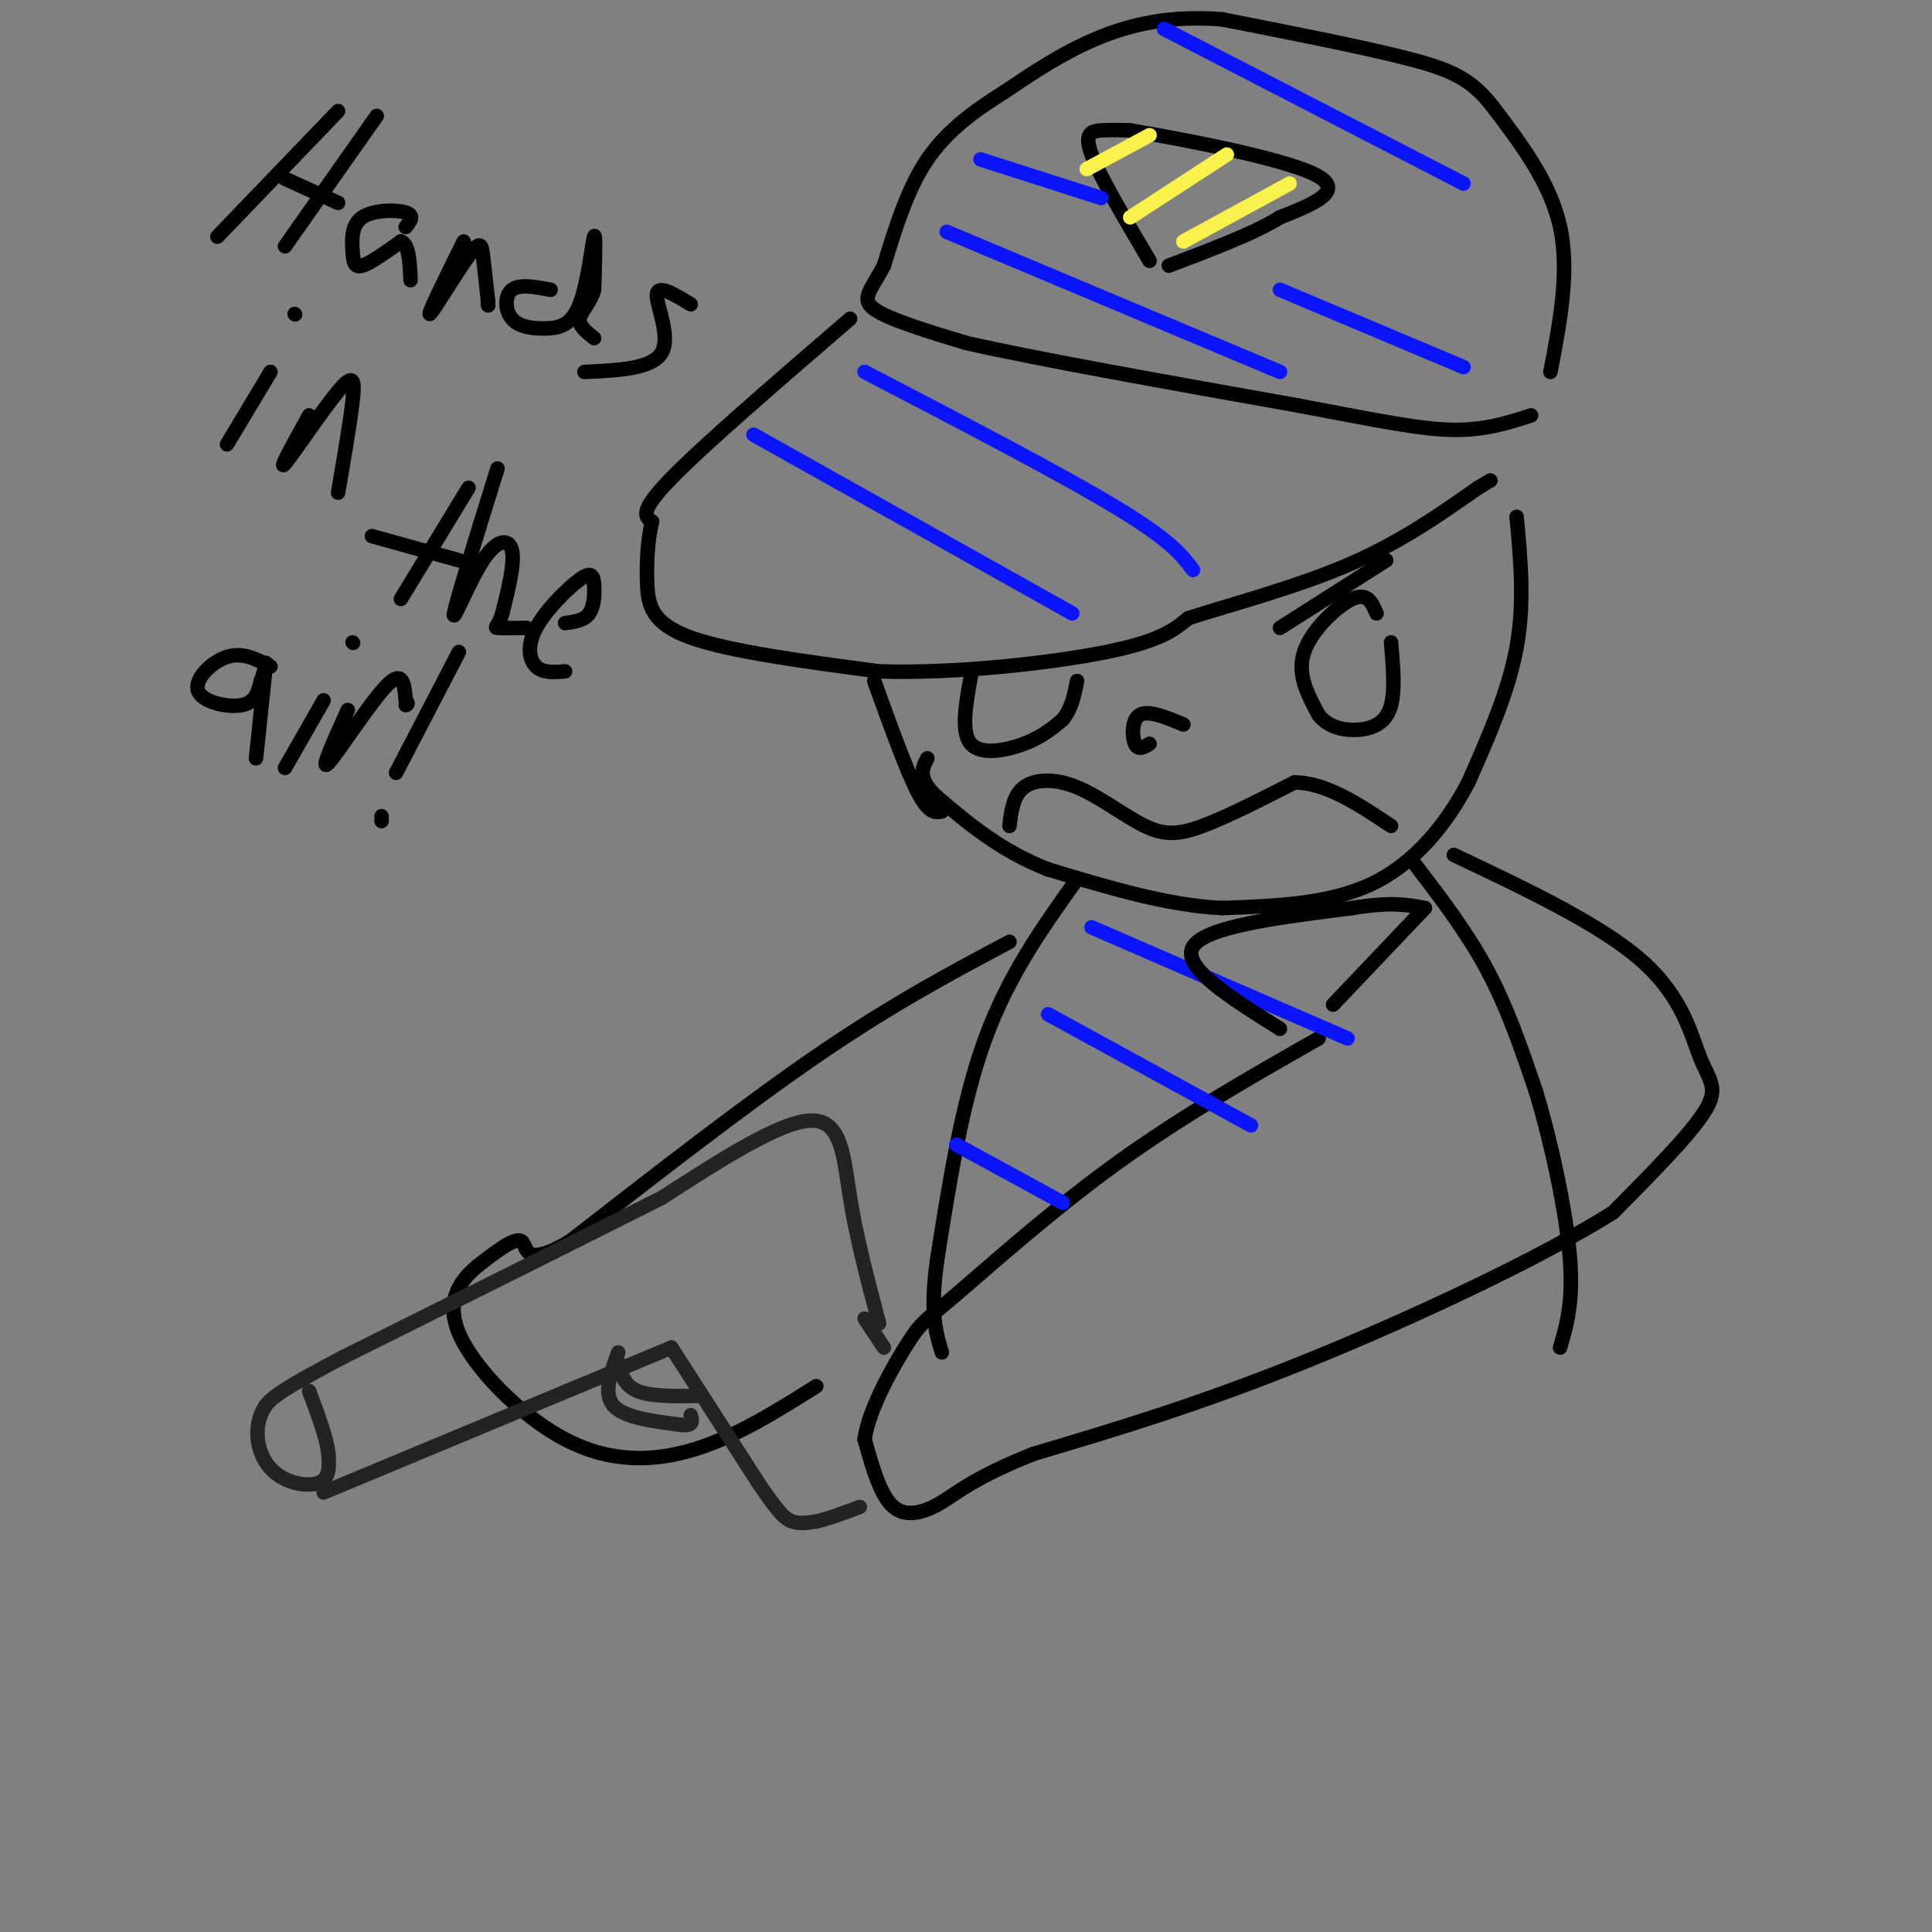 <svg viewBox='0 0 400 400' version='1.1' xmlns='http://www.w3.org/2000/svg' xmlns:xlink='http://www.w3.org/1999/xlink'><rect x="0" y="0" width="400" height="400" fill="#808080" stroke="none"/><g fill='none' stroke='#000000' stroke-width='3' stroke-linecap='round' stroke-linejoin='round'><path d='M321,77c2.000,-10.417 4.000,-20.833 2,-30c-2.000,-9.167 -8.000,-17.083 -14,-25'/><path d='M309,22c-4.489,-5.756 -8.711,-7.644 -18,-10c-9.289,-2.356 -23.644,-5.178 -38,-8'/><path d='M253,4c-10.844,-0.844 -18.956,1.044 -26,4c-7.044,2.956 -13.022,6.978 -19,11'/><path d='M208,19c-6.111,3.844 -11.889,7.956 -16,14c-4.111,6.044 -6.556,14.022 -9,22'/><path d='M183,55c-2.689,5.111 -4.911,6.889 -2,9c2.911,2.111 10.956,4.556 19,7'/><path d='M200,71c14.667,3.333 41.833,8.167 69,13'/><path d='M269,84c17.133,3.267 25.467,4.933 32,5c6.533,0.067 11.267,-1.467 16,-3'/><path d='M176,66c-15.083,13.000 -30.167,26.000 -37,33c-6.833,7.000 -5.417,8.000 -4,9'/><path d='M135,108c-0.917,3.762 -1.208,8.667 -1,13c0.208,4.333 0.917,8.095 9,11c8.083,2.905 23.542,4.952 39,7'/><path d='M182,139c15.756,0.511 35.644,-1.711 47,-4c11.356,-2.289 14.178,-4.644 17,-7'/><path d='M246,128c8.778,-2.822 22.222,-6.378 33,-11c10.778,-4.622 18.889,-10.311 27,-16'/><path d='M306,101c4.500,-2.667 2.250,-1.333 0,0'/><path d='M238,54c-5.156,-8.733 -10.311,-17.467 -12,-22c-1.689,-4.533 0.089,-4.867 2,-5c1.911,-0.133 3.956,-0.067 6,0'/><path d='M234,27c9.689,1.600 30.911,5.600 38,9c7.089,3.400 0.044,6.200 -7,9'/><path d='M265,45c-5.000,3.167 -14.000,6.583 -23,10'/><path d='M314,107c0.833,8.917 1.667,17.833 0,27c-1.667,9.167 -5.833,18.583 -10,28'/><path d='M304,162c-4.622,8.800 -11.178,16.800 -20,21c-8.822,4.200 -19.911,4.600 -31,5'/><path d='M253,188c-11.167,-0.500 -23.583,-4.250 -36,-8'/><path d='M217,180c-9.833,-3.833 -16.417,-9.417 -23,-15'/><path d='M194,165c-4.167,-3.833 -3.083,-5.917 -2,-8'/><path d='M195,168c-1.333,0.250 -2.667,0.500 -5,-4c-2.333,-4.500 -5.667,-13.750 -9,-23'/><path d='M293,179c5.417,7.083 10.833,14.167 15,22c4.167,7.833 7.083,16.417 10,25'/><path d='M318,226c3.200,10.600 6.200,24.600 7,34c0.800,9.400 -0.600,14.200 -2,19'/><path d='M223,182c-7.083,9.917 -14.167,19.833 -19,33c-4.833,13.167 -7.417,29.583 -10,46'/><path d='M194,261c-1.500,10.833 -0.250,14.917 1,19'/><path d='M301,177c15.268,7.238 30.536,14.476 39,22c8.464,7.524 10.125,15.333 12,20c1.875,4.667 3.964,6.190 1,11c-2.964,4.810 -10.982,12.905 -19,21'/><path d='M334,251c-14.689,9.311 -41.911,22.089 -64,31c-22.089,8.911 -39.044,13.956 -56,19'/><path d='M214,301c-12.440,4.976 -15.542,7.917 -19,10c-3.458,2.083 -7.274,3.310 -10,1c-2.726,-2.310 -4.363,-8.155 -6,-14'/><path d='M179,298c0.896,-6.437 6.137,-15.530 9,-20c2.863,-4.470 3.348,-4.319 10,-10c6.652,-5.681 19.472,-17.195 33,-27c13.528,-9.805 27.764,-17.903 42,-26'/><path d='M209,195c-11.917,6.333 -23.833,12.667 -39,23c-15.167,10.333 -33.583,24.667 -52,39'/><path d='M118,257c-9.911,5.844 -8.689,0.956 -10,0c-1.311,-0.956 -5.156,2.022 -9,5'/><path d='M99,262c-3.281,2.684 -6.982,6.895 -4,14c2.982,7.105 12.649,17.105 22,22c9.351,4.895 18.386,4.684 27,2c8.614,-2.684 16.807,-7.842 25,-13'/></g>
<g fill='none' stroke='#232323' stroke-width='3' stroke-linecap='round' stroke-linejoin='round'><path d='M182,274c-2.333,-8.844 -4.667,-17.689 -6,-26c-1.333,-8.311 -1.667,-16.089 -8,-16c-6.333,0.089 -18.667,8.044 -31,16'/><path d='M137,248c-16.167,8.167 -41.083,20.583 -66,33'/><path d='M71,281c-13.667,7.167 -14.833,8.583 -16,10'/><path d='M55,291c-2.821,4.238 -1.875,9.833 1,13c2.875,3.167 7.679,3.905 10,3c2.321,-0.905 2.161,-3.452 2,-6'/><path d='M68,301c-0.333,-3.167 -2.167,-8.083 -4,-13'/><path d='M67,309c0.000,0.000 72.000,-30.000 72,-30'/><path d='M139,279c0.000,0.000 18.000,28.000 18,28'/><path d='M157,307c4.133,6.133 5.467,7.467 7,8c1.533,0.533 3.267,0.267 5,0'/><path d='M169,315c2.333,-0.500 5.667,-1.750 9,-3'/><path d='M179,273c0.000,0.000 4.000,6.000 4,6'/><path d='M128,280c-1.583,4.250 -3.167,8.500 -1,11c2.167,2.500 8.083,3.250 14,4'/><path d='M141,295c2.667,0.333 2.333,-0.833 2,-2'/><path d='M128,282c0.583,2.417 1.167,4.833 4,6c2.833,1.167 7.917,1.083 13,1'/></g>
<g fill='none' stroke='#0A14FD' stroke-width='3' stroke-linecap='round' stroke-linejoin='round'><path d='M226,192c0.000,0.000 53.000,23.000 53,23'/><path d='M217,210c0.000,0.000 42.000,23.000 42,23'/><path d='M198,237c0.000,0.000 22.000,12.000 22,12'/><path d='M196,48c0.000,0.000 69.000,29.000 69,29'/><path d='M203,33c0.000,0.000 25.000,8.000 25,8'/><path d='M241,6c0.000,0.000 62.000,32.000 62,32'/><path d='M265,60c0.000,0.000 38.000,16.000 38,16'/><path d='M179,77c20.333,10.583 40.667,21.167 52,28c11.333,6.833 13.667,9.917 16,13'/><path d='M156,90c0.000,0.000 66.000,37.000 66,37'/></g>
<g fill='none' stroke='#F9F24D' stroke-width='3' stroke-linecap='round' stroke-linejoin='round'><path d='M225,35c0.000,0.000 13.000,-7.000 13,-7'/><path d='M234,45c0.000,0.000 20.000,-13.000 20,-13'/><path d='M245,50c0.000,0.000 22.000,-12.000 22,-12'/></g>
<g fill='none' stroke='#000000' stroke-width='3' stroke-linecap='round' stroke-linejoin='round'><path d='M265,213c-10.250,-6.417 -20.500,-12.833 -18,-17c2.500,-4.167 17.750,-6.083 33,-8'/><path d='M280,188c8.000,-1.333 11.500,-0.667 15,0'/><path d='M295,188c0.000,0.000 -19.000,20.000 -19,20'/><path d='M209,171c0.381,-3.153 0.762,-6.306 3,-8c2.238,-1.694 6.332,-1.928 11,0c4.668,1.928 9.911,6.019 14,8c4.089,1.981 7.026,1.852 12,0c4.974,-1.852 11.987,-5.426 19,-9'/><path d='M268,162c6.500,0.000 13.250,4.500 20,9'/><path d='M285,127c-0.933,-2.200 -1.867,-4.400 -5,-3c-3.133,1.400 -8.467,6.400 -10,11c-1.533,4.600 0.733,8.800 3,13'/><path d='M273,148c2.143,2.833 6.000,3.417 9,3c3.000,-0.417 5.143,-1.833 6,-5c0.857,-3.167 0.429,-8.083 0,-13'/><path d='M287,116c0.000,0.000 -22.000,14.000 -22,14'/><path d='M201,140c-1.044,5.800 -2.089,11.600 0,14c2.089,2.400 7.311,1.400 11,0c3.689,-1.400 5.844,-3.200 8,-5'/><path d='M220,149c1.833,-2.167 2.417,-5.083 3,-8'/><path d='M70,23c0.000,0.000 -25.000,26.000 -25,26'/><path d='M78,24c0.000,0.000 -19.000,27.000 -19,27'/><path d='M59,37c0.000,0.000 11.000,5.000 11,5'/><path d='M84,47c0.955,-1.201 1.911,-2.402 0,-3c-1.911,-0.598 -6.687,-0.593 -9,1c-2.313,1.593 -2.161,4.775 -2,7c0.161,2.225 0.332,3.493 2,3c1.668,-0.493 4.834,-2.746 8,-5'/><path d='M83,50c1.667,0.500 1.833,4.250 2,8'/><path d='M96,50c-3.780,7.643 -7.560,15.286 -7,15c0.560,-0.286 5.458,-8.500 8,-12c2.542,-3.500 2.726,-2.286 3,0c0.274,2.286 0.637,5.643 1,9'/><path d='M101,62c0.167,1.667 0.083,1.333 0,1'/><path d='M114,60c-3.219,-0.613 -6.438,-1.226 -8,0c-1.562,1.226 -1.465,4.290 0,6c1.465,1.710 4.300,2.067 7,2c2.700,-0.067 5.265,-0.556 7,-5c1.735,-4.444 2.638,-12.841 3,-14c0.362,-1.159 0.181,4.921 0,11'/><path d='M123,60c-0.800,2.867 -2.800,4.533 -3,6c-0.200,1.467 1.400,2.733 3,4'/><path d='M143,63c-3.422,-2.089 -6.844,-4.178 -7,-2c-0.156,2.178 2.956,8.622 1,12c-1.956,3.378 -8.978,3.689 -16,4'/><path d='M56,77c0.000,0.000 -9.000,15.000 -9,15'/><path d='M61,65c0.000,0.000 0.100,0.100 0.1,0.1'/><path d='M64,86c-3.250,5.869 -6.500,11.738 -5,10c1.500,-1.738 7.750,-11.083 11,-15c3.250,-3.917 3.500,-2.405 3,2c-0.500,4.405 -1.750,11.702 -3,19'/><path d='M97,101c0.000,0.000 -14.000,23.000 -14,23'/><path d='M77,111c0.000,0.000 18.000,5.000 18,5'/><path d='M103,97c-4.292,13.786 -8.583,27.571 -9,30c-0.417,2.429 3.042,-6.500 6,-11c2.958,-4.500 5.417,-4.571 6,-2c0.583,2.571 -0.708,7.786 -2,13'/><path d='M104,127c-0.800,2.689 -1.800,2.911 -1,3c0.800,0.089 3.400,0.044 6,0'/><path d='M117,129c1.979,-0.261 3.959,-0.521 5,-2c1.041,-1.479 1.144,-4.175 1,-6c-0.144,-1.825 -0.533,-2.778 -3,-1c-2.467,1.778 -7.010,6.286 -9,10c-1.990,3.714 -1.426,6.632 0,8c1.426,1.368 3.713,1.184 6,1'/><path d='M56,138c-2.881,-1.518 -5.762,-3.036 -9,-2c-3.238,1.036 -6.833,4.625 -6,7c0.833,2.375 6.095,3.536 9,3c2.905,-0.536 3.452,-2.768 4,-5'/><path d='M54,141c0.933,-2.289 1.267,-5.511 1,-3c-0.267,2.511 -1.133,10.756 -2,19'/><path d='M67,145c0.000,0.000 -8.000,14.000 -8,14'/><path d='M73,133c0.000,0.000 0.100,0.100 0.1,0.1'/><path d='M72,147c-2.933,6.489 -5.867,12.978 -4,11c1.867,-1.978 8.533,-12.422 12,-16c3.467,-3.578 3.733,-0.289 4,3'/><path d='M84,145c0.667,0.667 0.333,0.833 0,1'/><path d='M95,135c0.000,0.000 -13.000,25.000 -13,25'/><path d='M79,169c0.000,0.000 0.000,1.000 0,1'/><path d='M245,150c-3.622,-1.511 -7.244,-3.022 -9,-2c-1.756,1.022 -1.644,4.578 -1,6c0.644,1.422 1.822,0.711 3,0'/></g>
</svg>